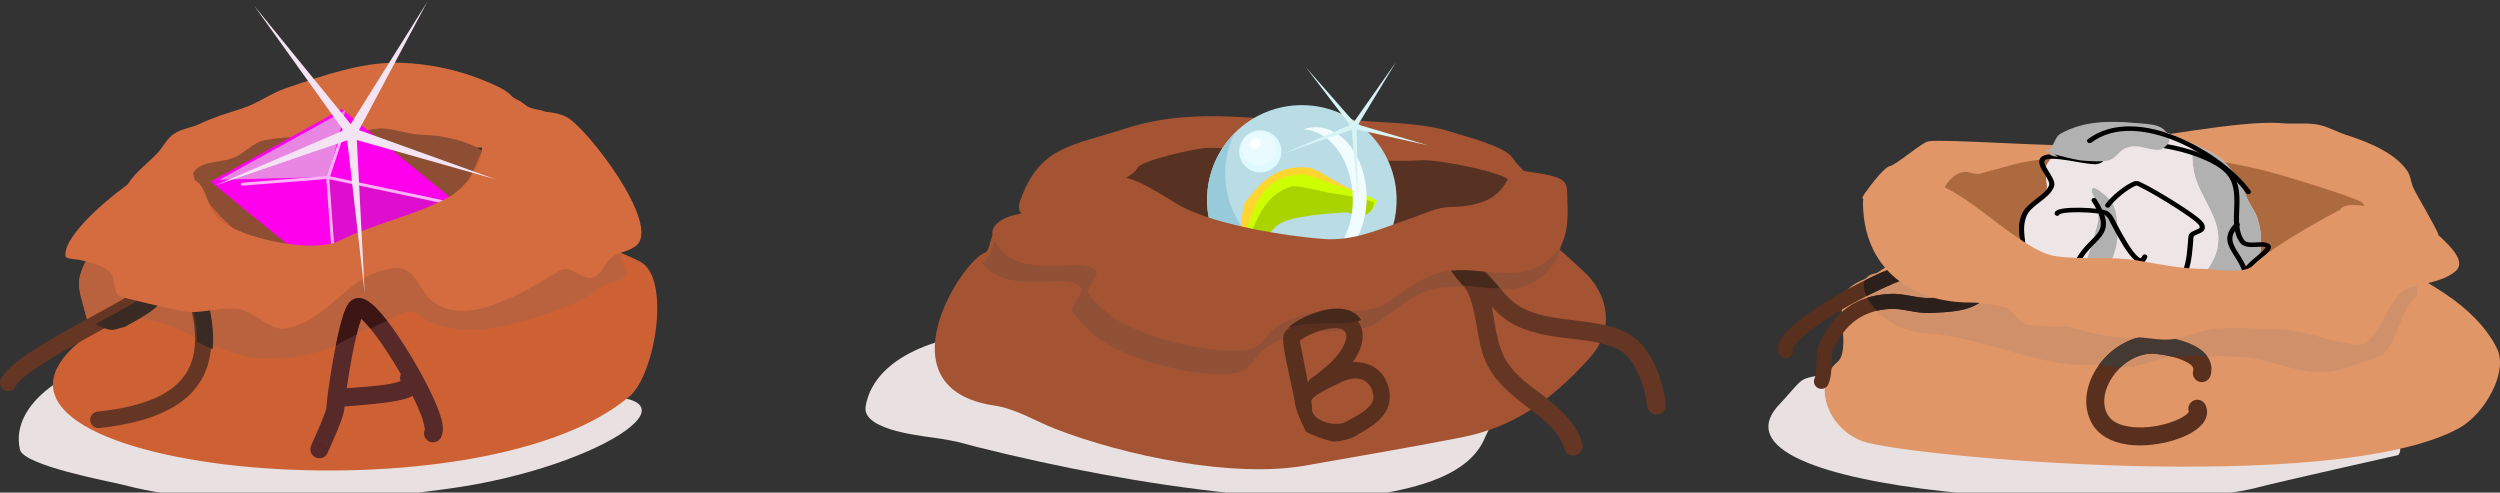 <?xml version="1.0" encoding="UTF-8" standalone="no"?>
<!-- Created with Inkscape (http://www.inkscape.org/) -->

<svg
   width="220.48mm"
   height="43.443mm"
   viewBox="0 0 220.48 43.443"
   version="1.1"
   id="svg2136"
   inkscape:version="1.1.1 (3bf5ae0d25, 2021-09-20)"
   sodipodi:docname="2022-CH-14_taskbody_new.svg"
   xmlns:inkscape="http://www.inkscape.org/namespaces/inkscape"
   xmlns:sodipodi="http://sodipodi.sourceforge.net/DTD/sodipodi-0.dtd"
   xmlns="http://www.w3.org/2000/svg"
   xmlns:svg="http://www.w3.org/2000/svg">
  <rect x="0" y="0" width="220.48" height="43.443" fill="#333333" stroke="none"/>
  <sodipodi:namedview
     id="namedview2138"
     pagecolor="#ffffff"
     bordercolor="#666666"
     borderopacity="1.0"
     inkscape:pageshadow="2"
     inkscape:pageopacity="0.0"
     inkscape:pagecheckerboard="0"
     inkscape:document-units="mm"
     showgrid="false"
     fit-margin-top="0"
     fit-margin-left="0"
     fit-margin-right="0"
     fit-margin-bottom="0"
     inkscape:zoom="0.66368547"
     inkscape:cx="378.94456"
     inkscape:cy="-71.570047"
     inkscape:window-width="1920"
     inkscape:window-height="1137"
     inkscape:window-x="-8"
     inkscape:window-y="-8"
     inkscape:window-maximized="1"
     inkscape:current-layer="layer1"
     inkscape:snap-global="false" />
  <defs
     id="defs2133">
    <clipPath
       id="_clip1">
      <path
         d="m 935.108,1259.65 c 6.187,4.98 28.699,-17.26 38.665,19.4 -2.172,2.54 -7.04,2.47 -8.322,3.75 -6.054,6.06 -27.005,12.32 -35.626,13.76 -6.526,1.09 -17.974,1.07 -23.633,-3.18 -3.897,-2.92 -5.056,-2.99 -11.106,0.03 -3.161,1.58 -8.859,3.7 -12.383,6.05 -8.929,5.95 -22.839,8.15 -33.12,7 -16.523,-1.83 -30.402,-17.49 -47.971,-11.64 -2.446,0.82 -5.67,-1.48 -8.033,-2.32 -0.933,-4.03 -2.821,-8.57 -2.196,-12.32 0.753,-4.52 5.086,-11.62 10.024,-18.1 4.975,2.37 9.732,5.58 15.02,6.64 6.29,1.26 13.37,-1.56 19.4,-0.35 4.332,0.87 7.989,3.69 12.345,4.23 2.052,0.26 4.256,-0.58 6.433,-1.35 16.433,8.04 35.48,7.12 50.675,-4.71 2.943,-0.38 5.893,-0.72 8.853,-0.99 5.604,-0.51 13.177,-3.21 20.975,-5.9 z"
         id="path529" />
    </clipPath>
    <clipPath
       id="_clip2">
      <path
         d="m 1181.88,1435.71 c 0.11,-4.41 -0.77,-9.13 -2.04,-13.93 -0.4,-1.46 0.48,-2.96 1.94,-3.35 1.47,-0.39 2.97,0.48 3.36,1.94 1.64,6.16 2.56,12.23 2.03,17.81 -1.76,-0.81 -3.53,-1.65 -5.29,-2.47 z m -33.69,-5.89 c 5.37,-2.93 10.31,-5.6 13.58,-7.62 1.14,-0.71 2.29,-1.58 2.78,-1.97 0.22,-0.67 0.7,-1.25 1.37,-1.6 1.35,-0.69 3,-0.14 3.69,1.21 0.4,0.78 0.54,1.77 -0.05,2.91 -0.44,0.85 -2.12,2.39 -4.91,4.11 -1.8,1.12 -4.13,2.44 -6.75,3.9 -1.01,0.2 -2.02,0.47 -3.05,0.81 -2,0.67 -4.51,-0.75 -6.66,-1.75 z"
         id="path546" />
    </clipPath>
    <clipPath
       id="_clip3">
      <path
         d="m 869.793,1304.92 c 5.248,-4.35 13.27,-11.03 16.88,-14.28 0.742,-1.1 1.453,-1.87 2.039,-2.29 0.781,-0.57 1.535,-0.75 2.169,-0.75 0.755,0.02 1.272,0.31 1.643,0.65 0.38,0.34 0.656,0.77 0.776,1.33 0.076,0.36 0.132,0.89 -0.156,1.54 -0.059,0.14 -0.346,0.65 -1.021,1.3 -0.312,0.3 -0.765,0.72 -1.331,1.24 -0.401,0.62 -0.891,1.43 -1.349,2.3 -2.39,1.08 -4.871,2.26 -6.74,3.5 -3.663,2.44 -8.164,4.25 -12.91,5.46 z"
         id="path567" />
    </clipPath>
    <clipPath
       id="clipPath2103">
      <path
         d="m 935.108,1259.65 c 6.187,4.98 28.699,-17.26 38.665,19.4 -2.172,2.54 -7.04,2.47 -8.322,3.75 -6.054,6.06 -27.005,12.32 -35.626,13.76 -6.526,1.09 -17.974,1.07 -23.633,-3.18 -3.897,-2.92 -5.056,-2.99 -11.106,0.03 -3.161,1.58 -8.859,3.7 -12.383,6.05 -8.929,5.95 -22.839,8.15 -33.12,7 -16.523,-1.83 -30.402,-17.49 -47.971,-11.64 -2.446,0.82 -5.67,-1.48 -8.033,-2.32 -0.933,-4.03 -2.821,-8.57 -2.196,-12.32 0.753,-4.52 5.086,-11.62 10.024,-18.1 4.975,2.37 9.732,5.58 15.02,6.64 6.29,1.26 13.37,-1.56 19.4,-0.35 4.332,0.87 7.989,3.69 12.345,4.23 2.052,0.26 4.256,-0.58 6.433,-1.35 16.433,8.04 35.48,7.12 50.675,-4.71 2.943,-0.38 5.893,-0.72 8.853,-0.99 5.604,-0.51 13.177,-3.21 20.975,-5.9 z"
         id="path2101" />
    </clipPath>
    <clipPath
       id="clipPath2127">
      <path
         d="m 869.793,1304.92 c 5.248,-4.35 13.27,-11.03 16.88,-14.28 0.742,-1.1 1.453,-1.87 2.039,-2.29 0.781,-0.57 1.535,-0.75 2.169,-0.75 0.755,0.02 1.272,0.31 1.643,0.65 0.38,0.34 0.656,0.77 0.776,1.33 0.076,0.36 0.132,0.89 -0.156,1.54 -0.059,0.14 -0.346,0.65 -1.021,1.3 -0.312,0.3 -0.765,0.72 -1.331,1.24 -0.401,0.62 -0.891,1.43 -1.349,2.3 -2.39,1.08 -4.871,2.26 -6.74,3.5 -3.663,2.44 -8.164,4.25 -12.91,5.46 z"
         id="path2125" />
    </clipPath>
    <clipPath
       id="_clip1-1">
      <path
         d="m 935.108,1259.65 c 6.187,4.98 28.699,-17.26 38.665,19.4 -2.172,2.54 -7.04,2.47 -8.322,3.75 -6.054,6.06 -27.005,12.32 -35.626,13.76 -6.526,1.09 -17.974,1.07 -23.633,-3.18 -3.897,-2.92 -5.056,-2.99 -11.106,0.03 -3.161,1.58 -8.859,3.7 -12.383,6.05 -8.929,5.95 -22.839,8.15 -33.12,7 -16.523,-1.83 -30.402,-17.49 -47.971,-11.64 -2.446,0.82 -5.67,-1.48 -8.033,-2.32 -0.933,-4.03 -2.821,-8.57 -2.196,-12.32 0.753,-4.52 5.086,-11.62 10.024,-18.1 4.975,2.37 9.732,5.58 15.02,6.64 6.29,1.26 13.37,-1.56 19.4,-0.35 4.332,0.87 7.989,3.69 12.345,4.23 2.052,0.26 4.256,-0.58 6.433,-1.35 16.433,8.04 35.48,7.12 50.675,-4.71 2.943,-0.38 5.893,-0.72 8.853,-0.99 5.604,-0.51 13.177,-3.21 20.975,-5.9 z"
         id="path2691" />
    </clipPath>
    <clipPath
       id="_clip2-3">
      <path
         d="m 1181.88,1435.71 c 0.11,-4.41 -0.77,-9.13 -2.04,-13.93 -0.4,-1.46 0.48,-2.96 1.94,-3.35 1.47,-0.39 2.97,0.48 3.36,1.94 1.64,6.16 2.56,12.23 2.03,17.81 -1.76,-0.81 -3.53,-1.65 -5.29,-2.47 z m -33.69,-5.89 c 5.37,-2.93 10.31,-5.6 13.58,-7.62 1.14,-0.71 2.29,-1.58 2.78,-1.97 0.22,-0.67 0.7,-1.25 1.37,-1.6 1.35,-0.69 3,-0.14 3.69,1.21 0.4,0.78 0.54,1.77 -0.05,2.91 -0.44,0.85 -2.12,2.39 -4.91,4.11 -1.8,1.12 -4.13,2.44 -6.75,3.9 -1.01,0.2 -2.02,0.47 -3.05,0.81 -2,0.67 -4.51,-0.75 -6.66,-1.75 z"
         id="path2712" />
    </clipPath>
  </defs>
  <g
     inkscape:label="Ebene 1"
     inkscape:groupmode="layer"
     id="layer1"
     transform="translate(32.502,-3.394)">
    <g
       transform="matrix(0.226,0,0,0.265,-252.825,-356.062)"
       id="g14"
       style="clip-rule:evenodd;fill-rule:evenodd;stroke-linecap:round;stroke-linejoin:round;stroke-miterlimit:1.5">
      <path
         d="m 1910.74,1507.88 c 0,0 -48.21,9.25 -54.44,10.69 -42.34,9.79 -222.97,3.25 -186.49,-28.07 2.34,-2.01 5.94,-6 8.12,-7.39 14.43,-9.18 215.02,9.1 219.35,12.19 4.43,3.16 17.58,8.45 13.46,12.58 z"
         style="fill:#e9e1e1"
         id="path12" />
    </g>
    <path
       d="m 179.942,23.581 c 0.611,-0.415 2.789,1.36 2.598,0.5 -0.108,-0.492 -2.072,-3.733 -2.257,-4.236 -0.167,-0.45 -0.196,-0.95 -0.468,-1.36 -1.106,-1.659 -3.609,-2.617 -5.397,-3.191 -0.815,-0.265 -1.603,-0.725 -2.439,-0.894 -1.058,-0.209 -2.167,-0.045 -3.239,-0.14 -3.651,-0.323 -12.078,1.49 -17.171,1.918 -2.516,0.212 -12.618,-0.55 -13.991,-0.323 -0.598,0.101 -2.826,2.072 -3.413,2.188 -0.601,0.119 -2.31,2.484 -2.421,2.775 -0.389,1.037 47.355,12.488 48.199,2.762 z"
       style="clip-rule:evenodd;fill:#e09667;fill-rule:evenodd;stroke-width:0.265;stroke-linecap:round;stroke-linejoin:round;stroke-miterlimit:1.5"
       id="path16" />
    <path
       d="m 172.044,23.946 c 0.235,0 1.098,0.794 1.4,0.931 1.191,0.55 2.516,0.651 3.728,1.212 3.847,1.789 8.575,4.112 10.53,8.014 1.061,2.119 -1.124,5.834 -3.321,7.043 -10.922,6.022 -48.974,2.495 -52.618,1.162 -3.141,-1.151 -4.466,-5.093 -2.217,-6.993 1.193,-1.008 -0.151,-4.855 0.651,-6.056 0.685,-1.029 1.865,-1.191 2.797,-1.773 3.474,-2.17 5.554,-4.286 10.065,-4.286 0,0 28.728,0.746 28.985,0.746 z"
       style="clip-rule:evenodd;fill:#e09667;fill-rule:evenodd;stroke-width:0.265;stroke-linecap:round;stroke-linejoin:round;stroke-miterlimit:1.5"
       id="path18" />
    <path
       d="m 175.822,21.258 c -0.304,-0.349 -7.051,-2.463 -9.062,-2.934 -3.916,-0.913 -7.993,-1.431 -12.023,-1.32 -1.061,0.029 -2.093,0.249 -3.159,0.283 -2.244,0.071 -4.299,0.024 -6.506,0.614 -0.976,0.259 -1.95,0.54 -2.924,0.802 -0.529,0.14 -0.937,-0.217 -1.46,-0.143 -0.905,0.13 -1.675,1.04 -1.886,1.886 -0.082,0.325 0.31,1 0.423,1.32 0.96,2.638 4.21,2.736 6.601,3.299 1.127,0.265 2.265,0.45 3.395,0.706 0.802,0.183 1.643,0.283 2.405,0.614 4.617,2 27.154,-1.759 24.196,-5.128 z"
       style="clip-rule:evenodd;fill:#ad6a3f;fill-rule:evenodd;stroke-width:0.265;stroke-linecap:round;stroke-linejoin:round;stroke-miterlimit:1.5"
       id="path20" />
    <g
       transform="matrix(-0.264,-0.022,0.019,-0.232,614.144,395.689)"
       id="g70"
       style="clip-rule:evenodd;fill-rule:evenodd;stroke-linecap:round;stroke-linejoin:round;stroke-miterlimit:1.5">
      <g
         transform="matrix(0.692,0,0,0.692,1535.77,679.649)"
         id="g24">
        <path
           d="m 480.084,1044.1 c -17.874,-21.67 -88.359,-14.16 -92.715,0.29 -1.23,4.08 -3.957,8.59 -5.522,12.5 -4.956,12.39 -6.554,26.2 -1.454,38.95 1.316,3.29 3.742,6.07 5.232,9.3 3.329,7.21 8.556,16.94 15.404,21.51 5.59,3.72 12.121,5.48 18.311,8.13 8.469,3.63 22.541,7.7 31.97,5.82 11.894,-2.38 26.241,-14.7 31.39,-25 2.252,-4.5 -1.528,-11.33 -0.291,-16.27 0.855,-3.43 4.733,-3.37 6.104,-6.11 1.244,-2.49 2.299,-5.09 3.778,-7.56 1.319,-2.19 0.233,-5.4 0.581,-7.84 1.014,-7.1 0.234,-14.82 -1.162,-21.8 -1.126,-5.63 -8.227,-7.8 -11.626,-11.92 z"
           style="fill:#eee6e6"
           id="path22" />
      </g>
      <g
         transform="matrix(0.692,0,0,0.692,1535.77,679.649)"
         id="g28">
        <path
           d="m 420.612,1031.34 c 0.119,2.15 -0.262,4.37 -0.691,6.95 -1.272,7.63 -4.659,8.09 -9.301,13.66 -5.565,6.68 -11.399,15.63 -12.497,24.42 -1.716,13.72 6.439,22.53 11.916,34.58 2.863,6.3 4.059,14.38 3.838,21.67 -4.451,-1.68 -8.886,-3.33 -12.848,-5.97 -6.848,-4.57 -12.075,-14.3 -15.404,-21.51 -1.49,-3.23 -3.916,-6.01 -5.232,-9.3 -5.1,-12.75 -3.502,-26.56 1.454,-38.95 1.565,-3.91 4.292,-8.42 5.522,-12.5 1.887,-6.26 16.184,-11.22 33.243,-13.05 z"
           style="fill:#b1b1b1"
           id="path26" />
      </g>
      <g
         transform="matrix(0.692,0,0,0.692,1535.77,679.649)"
         id="g32">
        <path
           d="m 420.612,1031.34 c 22.308,-2.43 49.341,0.48 59.472,12.76 3.399,4.12 10.5,6.29 11.626,11.92 1.396,6.98 2.176,14.7 1.162,21.8 -0.348,2.44 0.738,5.65 -0.581,7.84 -1.479,2.47 -2.534,5.07 -3.778,7.56 -1.371,2.74 -5.249,2.68 -6.104,6.11 -1.237,4.94 2.543,11.77 0.291,16.27 -5.149,10.3 -19.496,22.62 -31.39,25 -9.429,1.88 -23.501,-2.19 -31.97,-5.82 -1.803,-0.77 -3.634,-1.46 -5.463,-2.16 0.221,-7.29 -0.975,-15.37 -3.838,-21.67 -5.477,-12.05 -13.632,-20.86 -11.916,-34.58 1.098,-8.79 6.932,-17.74 12.497,-24.42 4.642,-5.57 8.029,-6.03 9.301,-13.66 0.429,-2.58 0.81,-4.8 0.691,-6.95 z"
           style="fill:#eee6e6"
           id="path30" />
      </g>
      <g
         transform="matrix(0.692,0,0,0.692,1535.77,679.649)"
         id="g36">
        <path
           d="m 451.138,1040.57 c 3.026,2.04 4.148,5.14 3.578,9.69 -0.311,2.49 -2.389,4.45 -3.372,6.75 -3.099,7.23 -5.579,15.58 -4.777,23.6 0.718,7.19 1.037,15.25 7.306,19.95 0.65,0.49 5.291,4.27 6.183,3.38 1.527,-1.53 -1.092,-4.88 -1.686,-6.19 -1.534,-3.37 -2.581,-9.52 -1.967,-13.2 1.432,-8.6 2.811,-17.15 5.339,-25.58 1.009,-3.36 2.985,-6.75 2.529,-10.4 -0.502,-4.01 -5.216,-7.68 -8.712,-8.99 -1.539,-0.58 -2.87,-0.56 -4.496,-0.56 -0.374,0 -2.437,-0.28 -1.967,-0.28 z"
           style="fill:#b1b1b1"
           id="path34" />
      </g>
      <g
         transform="matrix(0.692,0,0,0.692,1535.77,679.649)"
         id="g40">
        <path
           d="m 402.515,1060.16 c -1.874,-1.54 -4.625,-2.19 -6.308,-3.87 -0.212,-0.21 3.626,-2.42 4.488,-2.99 15.668,-10.45 12.573,-16.01 31.416,-18.7 0.991,-0.14 6.648,-2.33 7.48,-1.5 8.576,8.58 -5.002,22.16 17.953,25.44 8.457,1.2 16.446,-1.22 24.684,-2.25 3.711,-0.46 12.893,-3.34 11.22,0 -5.841,11.68 1.679,18.81 -1.496,29.92 -1.868,6.54 -10.722,10.98 -11.968,17.2 -0.804,4.03 7.585,10.69 5.236,14.22 -2.726,4.09 -20.328,-0.1 -25.432,0.75 -4.591,0.76 -3.83,7.15 -7.48,8.97 -13.837,6.92 -45.847,2.03 -56.101,-8.23 -9.888,-9.88 -2.458,-27.71 -9.724,-37.4 -2.78,-3.7 -10.379,0.84 -12.716,-1.49 -1.36,-1.36 5.884,-8.6 6.732,-9.73 8.081,-10.77 16.593,-25.43 31.416,-25.43 2.724,0 8.171,-0.78 10.472,0.75 1.717,1.14 0.589,2.6 0,2.99 -11.965,7.98 -11.22,20.08 -11.22,32.91 0,3.48 -7.16,3.03 -4.488,7.48 2.467,4.11 31.475,20.17 32.912,19.45 4.332,-2.16 10.693,-9.42 12.717,-13.46"
           style="fill:none;stroke:#000000;stroke-width:2.47px"
           id="path38" />
      </g>
      <g
         transform="matrix(0.692,0,0,0.692,1535.77,679.649)"
         id="g44">
        <path
           d="m 433.303,1067.35 c 0.32,-0.62 2.213,-5.9 0.304,-2.08"
           style="fill:none;stroke:#000000;stroke-width:2.47px"
           id="path42" />
      </g>
      <g
         transform="matrix(0.692,0,0,0.692,1535.77,679.649)"
         id="g48">
        <path
           d="m 432.522,1068.92 c 2.556,-10.71 17.352,19.35 18.29,20.28 l 1.496,1.5 c 3.033,2.02 23.936,0.73 23.936,-2.25"
           style="fill:none;stroke:#000000;stroke-width:2.47px"
           id="path46" />
      </g>
      <g
         transform="matrix(0.692,0,0,0.692,1535.77,679.649)"
         id="g52">
        <path
           d="m 483.962,1123 c 3.323,-1.69 -15.465,-4.48 -16.722,-4.48 -3.318,0 -11.796,-0.08 -14.67,1.84 -2.865,1.91 -3.962,6.04 -7.946,7.64 -5.435,2.17 -10.4,-1.22 -15.281,0 -1.342,0.33 -4.295,3.88 -3.973,5.5 1.757,8.78 9.014,7.94 16.504,7.94 13.829,0 25.204,-1.25 35.757,-9.16 2.302,-1.73 2.37,-4.7 3.668,-7.03 2.32,-4.18 1.614,-5.81 -3.362,-5.81 z"
           style="fill:#b1b1b1"
           id="path50" />
      </g>
      <g
         transform="matrix(0.692,0,0,0.692,1535.77,679.649)"
         id="g56">
        <path
           d="m 452.778,1036 c 1.913,-4.5 26.229,1.13 28.702,6.08 4.503,9 -6.162,12.35 2.244,17.95"
           style="fill:none;stroke:#000000;stroke-width:2.47px"
           id="path54" />
      </g>
      <g
         transform="matrix(0.692,0,0,0.692,1535.77,679.649)"
         id="g60">
        <path
           d="m 418.515,1040.25 c 8.32,-2.11 -26.715,-12.6 -33.528,5.57 -10.282,27.42 16.038,29.48 4.488,44.88"
           style="fill:none;stroke:#000000;stroke-width:2.47px"
           id="path58" />
      </g>
      <g
         transform="matrix(0.692,0,0,0.692,1535.77,679.649)"
         id="g64">
        <path
           d="m 385.411,1108.96 c 13.866,18.7 56.417,42.34 78.117,20.64"
           style="fill:none;stroke:#000000;stroke-width:2.47px"
           id="path62" />
      </g>
      <g
         transform="matrix(0.692,0,0,0.692,1535.77,679.649)"
         id="g68">
        <path
           d="m 453.263,1039.05 c 7.471,0.52 14.375,15.75 11.013,24.72 -5.564,14.84 -17.666,15.02 -5.236,33.66"
           style="fill:none;stroke:#000000;stroke-width:2.47px"
           id="path66" />
      </g>
    </g>
    <path
       d="m 170.97,23.92 c 0.661,0.016 1.045,0.026 1.074,0.026 0.235,0 1.098,0.794 1.4,0.931 1.191,0.55 2.516,0.651 3.728,1.212 0.781,0.365 1.601,0.749 2.426,1.167 0.675,0.688 1.593,1.778 0.788,2.469 -1.124,0.963 -1.712,4.678 -3.059,5.099 -1.736,0.542 -3.744,1.529 -5.591,1.397 -2.119,-0.151 -4,-1.048 -6.059,-1.304 -1.066,-0.132 -5.9,-0.228 -6.71,-0.093 -1.294,0.214 -2.416,0.823 -3.728,0.931 -1.172,0.098 -2.265,-0.249 -3.448,-0.185 -4.419,0.233 -9.898,-2.574 -14.372,-2.768 -4.347,-0.188 -7.252,-4.95 -4.426,-5.315 2.312,-0.296 3.503,-2.453 5.286,-3.273 1.177,0.865 2.315,1.789 3.426,2.529 1.024,0.683 3.331,5.104 4.585,5.284 2.349,0.336 4.823,-0.019 7.178,0.373 2.043,0.341 3.826,0.746 5.964,0.746 0.91,0 0.228,-1.273 1.312,-1.122 3.662,0.508 10.507,-6.064 9.422,-7.684 0.122,-0.238 0.405,-0.37 0.802,-0.421 z"
       style="clip-rule:evenodd;fill:#d0916a;fill-rule:evenodd;stroke-width:0.265;stroke-linecap:round;stroke-linejoin:round;stroke-miterlimit:1.5"
       id="path72" />
    <path
       d="m 160.539,39.719 c -0.024,0.034 -0.066,0.093 -0.103,0.127 -0.164,0.164 -0.398,0.312 -0.675,0.455 -1.141,0.577 -2.958,0.95 -4.459,0.722 -0.842,-0.127 -1.593,-0.431 -1.951,-1.101 -0.464,-0.868 -0.307,-1.905 0.174,-2.82 0.769,-1.466 2.386,-2.672 4.102,-2.5 0.677,0.066 1.98,0.28 2.818,0.786 0.294,0.177 0.564,0.373 0.473,0.699 -0.117,0.423 0.131,0.863 0.553,0.979 0.422,0.116 0.86,-0.132 0.977,-0.553 0.296,-1.066 -0.224,-1.902 -1.182,-2.482 -1.038,-0.63 -2.642,-0.926 -3.481,-1.008 -2.349,-0.235 -4.612,1.336 -5.665,3.342 -0.733,1.4 -0.876,2.985 -0.168,4.307 0.586,1.095 1.739,1.714 3.114,1.921 1.823,0.275 4.029,-0.175 5.414,-0.878 0.715,-0.36 1.223,-0.81 1.461,-1.238 0.255,-0.46 0.277,-0.929 0.056,-1.384 -0.192,-0.394 -0.667,-0.558 -1.061,-0.368 -0.371,0.183 -0.538,0.614 -0.395,0.995 z"
       style="clip-rule:evenodd;fill:#592f1d;fill-rule:evenodd;stroke-width:0.265;stroke-linecap:round;stroke-linejoin:round;stroke-miterlimit:1.5"
       id="path2242-2" />
    <path
       d="m 157.064,33.006 c 0.516,0.064 1.039,0.114 1.581,0.14 0.837,0.151 1.875,0.431 2.62,0.884 0.359,0.217 0.656,0.468 0.872,0.757 -1.381,-0.021 -2.706,-0.011 -3.119,0.053 -0.53,-0.13 -1.044,-0.204 -1.392,-0.238 -1.154,-0.116 -2.263,0.392 -3.099,1.183 -0.647,-0.029 -1.281,-0.143 -1.932,-0.188 1.035,-1.429 2.693,-2.498 4.469,-2.59 z"
       style="clip-rule:evenodd;fill:#453934;fill-rule:evenodd;stroke-width:0.265;stroke-linecap:round;stroke-linejoin:round;stroke-miterlimit:1.5"
       id="path2244-0" />
    <path
       d="m 125.62,34.136 c 0.024,-0.05 0.101,-0.212 0.183,-0.323 0.251,-0.331 0.656,-0.709 1.167,-1.117 2.543,-2.035 7.633,-4.694 11.094,-5.53 0.085,0.04 0.381,0.18 0.595,0.323 0.693,0.466 1.543,1.222 2.058,1.781 l 0.026,0.034 c -0.918,0.355 -2.035,0.312 -2.992,0.368 -0.564,0.034 -1.111,-0.069 -1.659,-0.167 -0.648,-0.116 -1.296,-0.228 -1.968,-0.191 -2.958,0.164 -4.797,1.598 -6.072,4.146 -0.275,0.55 -0.318,1.206 -0.336,1.881 -0.013,0.487 -0.005,0.99 -0.191,1.423 -0.146,0.336 0.011,0.725 0.347,0.87 0.336,0.143 0.725,-0.013 0.868,-0.349 0.251,-0.587 0.28,-1.254 0.299,-1.91 0.011,-0.474 0.003,-0.939 0.196,-1.323 1.045,-2.09 2.537,-3.283 4.964,-3.416 0.566,-0.032 1.114,0.071 1.662,0.169 0.651,0.116 1.299,0.228 1.968,0.188 1.384,-0.082 3.027,-0.09 4.212,-0.878 0.175,-0.116 0.286,-0.286 0.312,-0.521 0.013,-0.146 -0.053,-0.479 -0.349,-0.855 -0.513,-0.656 -1.812,-1.849 -2.765,-2.455 -0.347,-0.22 -0.661,-0.362 -0.894,-0.418 -0.196,-0.045 -0.365,-0.042 -0.503,-0.011 -4.154,0.976 -10.626,4.532 -12.716,6.718 -0.381,0.402 -0.632,0.775 -0.746,1.085 -0.127,0.349 -0.114,0.656 -0.005,0.918 0.14,0.336 0.529,0.495 0.865,0.355 0.315,-0.132 0.474,-0.479 0.381,-0.796 z"
       style="clip-rule:evenodd;fill:#592f1d;fill-rule:evenodd;stroke-width:0.265;stroke-linecap:round;stroke-linejoin:round;stroke-miterlimit:1.5"
       id="path74" />
    <path
       d="m 134.643,26.912 c 1.135,-0.458 2.23,-0.826 3.199,-1.056 0.138,-0.032 0.307,-0.034 0.503,0.011 0.233,0.056 0.548,0.198 0.894,0.418 0.953,0.606 2.252,1.799 2.765,2.455 0.296,0.376 0.362,0.709 0.349,0.855 -0.026,0.235 -0.138,0.405 -0.312,0.521 -1.185,0.788 -2.828,0.796 -4.212,0.878 -0.669,0.04 -1.318,-0.071 -1.968,-0.188 -0.548,-0.098 -1.095,-0.201 -1.662,-0.169 -0.421,0.021 -0.812,0.077 -1.18,0.164 -0.362,-0.376 -0.651,-0.767 -0.847,-1.148 0.593,-0.185 1.241,-0.299 1.953,-0.339 0.672,-0.037 1.32,0.074 1.968,0.191 0.548,0.098 1.095,0.201 1.659,0.167 0.958,-0.056 2.074,-0.013 2.992,-0.368 l -0.026,-0.034 c -0.516,-0.558 -1.365,-1.315 -2.058,-1.781 -0.214,-0.143 -0.511,-0.283 -0.595,-0.323 -1.752,0.421 -3.916,1.31 -5.958,2.349 -0.246,-0.534 -0.304,-1.032 -0.132,-1.402 0.519,-0.257 1.04,-0.503 1.558,-0.733 0.402,-0.106 0.767,-0.27 1.111,-0.468 z"
       style="clip-rule:evenodd;fill:#2c201c;fill-rule:evenodd;stroke-width:0.265;stroke-linecap:round;stroke-linejoin:round;stroke-miterlimit:1.5"
       id="path76" />
    <path
       d="m 173.851,21.917 c 0.722,-1.442 7.485,0.976 9.004,2.495 0.55,0.55 2.215,2.029 1.212,2.889 -1.122,0.963 -2.847,1.072 -4.194,1.492 -1.736,0.542 -2.606,5.136 -4.456,5.003 -2.119,-0.151 -3.998,-1.048 -6.056,-1.304 -1.066,-0.132 -5.9,-0.228 -6.71,-0.093 -1.294,0.214 -2.416,0.823 -3.731,0.931 -1.169,0.098 -2.262,-0.249 -3.448,-0.188 -4.416,0.233 -9.782,-3.067 -14.258,-3.067 -4.625,0 -8.771,-2.474 -9.34,-7.588 -0.328,-2.934 0.373,-2.363 2.797,-2.363 1.177,0 3.191,-0.781 4.381,-0.188 2.246,1.124 4.334,3.045 6.337,4.381 1.024,0.683 2.193,1.498 3.448,1.677 2.349,0.336 4.823,-0.021 7.176,0.373 2.045,0.341 3.829,0.746 5.966,0.746 0.908,0 3.418,0.495 4.194,-0.28 1.99,-1.992 7.678,-4.919 7.678,-4.919 z"
       style="clip-rule:evenodd;fill:#e09667;fill-rule:evenodd;stroke-width:0.265;stroke-linecap:round;stroke-linejoin:round;stroke-miterlimit:1.5"
       id="path84" />
    <g
       transform="matrix(0.3,0,0,0.3,-246.678,-399.327)"
       id="g302"
       style="clip-rule:evenodd;fill-rule:evenodd;stroke-linecap:round;stroke-linejoin:round;stroke-miterlimit:1.5">
      <path
         d="m 1157.4,1464.2 c 0.5,-0.21 2.06,-0.83 2.58,-1.18 1.19,-0.79 -2.88,0.61 -4.05,1.45 -2.8,1.99 -4.15,3.42 -5.5,6.65 -4.65,11.16 -20.15,14.59 -30.97,16.5 -14.35,2.53 -29.61,1.25 -43.98,-0.29 -25.24,-2.7 -50.06,-7.45 -74.67,-13.6 -1.838,-0.46 -3.65,-1.03 -5.498,-1.45 -1.531,-0.35 -3.087,-0.58 -4.63,-0.87 -3.871,-0.72 -23.524,-2.11 -22.284,-9.55 2.672,-16.03 25.989,-22.06 39.652,-21.41 32.65,1.55 65.43,4.58 97.81,8.39 11.9,1.4 23.52,-1.65 35.31,-0.58 6.22,0.57 14.29,1.09 19.1,5.21 1.12,0.96 4.42,2.95 3.76,4.92 -0.81,2.45 -3.69,4.56 -5.5,6.37 z"
         style="fill:#e9e1e1"
         id="path300" />
    </g>
    <g
       transform="matrix(0.3,0,0,0.334,-251.856,-445.167)"
       id="g306"
       style="clip-rule:evenodd;fill-rule:evenodd;stroke-linecap:round;stroke-linejoin:round;stroke-miterlimit:1.5">
      <path
         d="m 1180.7,1405.37 c 2.17,-0.48 4.96,0.83 7.68,2.66 3.16,2.12 6.23,4.94 8.15,6.47 7.57,6.06 9.45,15.51 2.13,22.83 -11.67,11.67 -22.6,18.47 -38,21.19 -13.26,2.34 -32.6,5.33 -45.84,7.42 -21.28,3.36 -53.27,-2.65 -73.52,-9.74 -5.77,-2.02 -11.59,-5.29 -17.65,-6.09 -33.938,-4.44 -9.82,-38.38 -2.74,-40.48 1.15,-0.34 1.54,-4.42 2.43,-4.87 2.8,-1.39 8.13,-0.3 11.27,-0.3 -0.21,5.81 128.43,4.82 146.09,0.91 z"
         style="fill:#a55433"
         id="path304" />
    </g>
    <g
       transform="matrix(0.307,0,0,0.326,-258.735,-433.526)"
       id="g310"
       style="clip-rule:evenodd;fill-rule:evenodd;stroke-linecap:round;stroke-linejoin:round;stroke-miterlimit:1.5">
      <path
         d="m 1018.98,1411.39 c 0.72,-0.51 1.39,-1.08 1.93,-1.76 0.75,-0.93 1.54,-4.42 2.43,-4.87 2.8,-1.39 8.13,-0.3 11.27,-0.3 -0.12,3.23 39.69,4.36 78.05,4.05 0.46,0.04 0.91,0.08 1.34,0.11 2.22,0.17 4.35,0.08 6.43,-0.19 27.69,-0.37 53.11,-1.47 60.27,-3.06 1.38,-0.3 3,0.11 4.7,0.92 -0.83,4.1 -2.63,6.49 -5.04,8.42 -10.07,8.05 -21.65,0.68 -32.57,3.96 -6.53,1.95 -10.12,5.86 -15.83,9.13 -5.94,3.39 -15.53,0.91 -22.22,2.74 -3.06,0.83 -6.85,2.11 -9.43,3.95 -3.1,2.21 -4.36,6.1 -8.53,6.7 -10.48,1.5 -31.38,-3.45 -40.17,-10.05 -1.46,-1.09 -5.93,-5.14 -6.7,-6.69 -0.78,-1.56 3.91,-4.92 2.13,-6.7 -2.23,-2.23 -8.23,-1.21 -10.96,-1.21 -7.34,0 -13.24,-0.39 -17.1,-5.15 z"
         style="fill:#915137"
         id="path308" />
    </g>
    <g
       transform="matrix(0.305,0,0,0.3,-258.752,-396.166)"
       id="g314"
       style="clip-rule:evenodd;fill-rule:evenodd;stroke-linecap:round;stroke-linejoin:round;stroke-miterlimit:1.5">
      <path
         d="m 1189.52,1392.86 c -3.29,0.19 -0.41,-2.19 -1.82,-4.53 -2.22,-3.71 -6.07,-6.38 -8.52,-10.05 -2.31,-3.46 -13.61,-6.26 -17.65,-7.61 -8.15,-2.71 -18.04,-2.58 -26.48,-3.34 -4.02,-0.37 -7.71,-1.91 -11.87,-1.53 -4.28,0.39 -7.96,1.6 -12.48,1.22 -15.22,-1.27 -29.26,-2.12 -43.83,2.74 -14.73,4.91 -24.72,5.06 -30.13,21.31 -2.64,7.92 12.09,3.54 14.3,2.43 1.24,-0.62 2.46,-1.83 3.96,-2.13 1.21,-0.24 4.01,-0.29 5.17,0 4.06,1.01 6.17,8.26 10.35,10.35 7.25,3.62 15.23,5.48 23.13,7.3 10.24,2.37 23.93,2.48 34.4,1.53 8.75,-0.8 17.11,-5.18 25.87,-5.18 8.63,0 16.22,-9.07 23.74,-10.96 2.6,-0.64 14.02,-2.74 11.26,-1.82"
         style="fill:#a55433"
         id="path312" />
    </g>
    <g
       transform="matrix(0.3,0,0,0.3,-251.856,-397.142)"
       id="g318"
       style="clip-rule:evenodd;fill-rule:evenodd;stroke-linecap:round;stroke-linejoin:round;stroke-miterlimit:1.5">
      <path
         d="m 1174.74,1388.42 c 0.9,-2.05 -20.09,-6.46 -25.39,-6.18 -20.91,1.1 -42.36,-3.65 -63.31,-3.65 -3.06,0 -19.36,3.73 -20.39,5.78 -1.86,3.72 -12.27,6.05 -10.59,9.66 12.87,27.64 109.22,28.35 119.68,-5.61 z"
         style="fill:#573223"
         id="path316" />
    </g>
    <g
       transform="matrix(0.265,0,0,0.265,-139.876,-197.595)"
       id="g347"
       style="clip-rule:evenodd;fill-rule:evenodd;stroke-linecap:round;stroke-linejoin:round;stroke-miterlimit:1.5">
      <g
         id="path1108-4-1-6-9-8-5-1-8-8"
         transform="matrix(0.872,0,0,0.872,204.61,-686.862)">
        <circle
           cx="726.863"
           cy="1733.76"
           r="36.171"
           style="fill:#b9dce5"
           id="circle320" />
      </g>
      <g
         id="path1151-3-7-4-6-7-6-3-8-0-9-7"
         transform="matrix(0.872,0,0,0.872,204.61,-686.862)">
        <path
           d="m 754.408,1735.29 c -3.777,-3.2 -8.663,-5.59 -12.69,-7.53 -2.66,-1.27 -9.356,-5.99 -12.125,-6.3 -14.182,-1.61 -20.432,8.5 -24.533,13.46 -0.39,0.48 -3.382,18.35 -2.483,18.46 3.638,0.41 14.696,-17.7 17.426,-19.37 3.624,-2.22 -0.015,-6.83 8.26,-5.89 18.822,2.13 15.88,19.58 26.143,7.17 z"
           style="fill:#ffd52f;fill-rule:nonzero"
           id="path323" />
      </g>
      <g
         id="path1151-3-6-1-7-1-2-1-8-0-8"
         transform="matrix(0.872,0,0,0.872,204.61,-686.862)">
        <path
           d="m 755.579,1734.01 c -4.762,-2.59 -10.331,-4.23 -14.911,-5.54 -3.023,-0.87 -11.143,-4.52 -13.949,-4.43 -14.378,0.46 -17.08,11.21 -19.417,16.64 -0.234,0.51 -4.403,12.15 -3.49,12.12 3.689,-0.12 15.664,-13.13 17.766,-15.15 2.788,-2.68 -3.292,-7.3 5.096,-7.56 19.083,-0.6 23.06,17.49 28.905,3.92 z"
           style="fill:#ccff00;fill-rule:nonzero"
           id="path326" />
      </g>
      <g
         id="path1132-5-9-5-0-04-6-3-1-3-72"
         transform="matrix(0.872,0,0,0.872,204.61,-686.862)">
        <circle
           cx="711.007"
           cy="1715.24"
           r="8.056"
           style="fill:#def9ff"
           id="circle329" />
      </g>
      <g
         id="path1151-4-2-8-4-1-9-76-4-93"
         transform="matrix(0.872,0,0,0.872,204.61,-686.862)">
        <path
           d="m 754.42,1734.7 c -5.444,-1.94 -11.396,-2.83 -16.281,-3.54 -3.228,-0.47 -12.278,-3.02 -15.005,-2.58 -13.127,3.95 -13.867,17.15 -19.724,25.29 19.876,-7.4 1.868,-13.16 40.64,-15.38 5.94,2.25 9.643,1.48 10.37,-3.79 z"
           style="fill:#aad400;fill-rule:nonzero"
           id="path332" />
      </g>
      <g
         id="path1132-5-6-1-5-0-2-0-5-35-7-0"
         transform="matrix(0.872,0,0,0.872,204.61,-686.862)">
        <ellipse
           cx="710.571"
           cy="1714.17"
           rx="6.8"
           ry="6.242"
           style="fill:#eafbff"
           id="ellipse335" />
      </g>
      <g
         id="path1132-2-0-2-7-7-3-4-6-4"
         transform="matrix(-0.654,0.577,-0.577,-0.654,204.61,-686.862)">
        <ellipse
           cx="600.98"
           cy="-1752.77"
           rx="2.103"
           ry="1.787"
           style="fill:#ffffff"
           id="ellipse338" />
      </g>
      <g
         id="path1108-22-7-0-9-5-0-0-7-0-5"
         transform="matrix(0.872,0,0,0.872,204.61,-686.862)">
        <path
           d="m 701.033,1708.49 c -6.614,6.75 -10.328,15.83 -10.342,25.27 0,19.85 16.329,36.17 36.172,36.17 14.036,-0.01 26.847,-8.2 32.76,-20.93 -6.792,6.95 -16.109,10.88 -25.83,10.9 -19.843,0 -36.171,-16.33 -36.171,-36.17 0.014,-5.27 1.178,-10.47 3.411,-15.24 z"
           style="fill:#98cbd9;fill-rule:nonzero"
           id="path341" />
      </g>
      <g
         id="path1108-2-5-5-6-9-39-3-8-6-13"
         transform="matrix(0.872,0,0,0.872,204.61,-686.862)">
        <path
           d="m 740.914,1708.91 c -4.218,-2.94 -9.053,-3.67 -13.582,-2.06 2.877,0.1 5.713,1.08 8.296,2.88 9.457,6.62 13.403,22.64 8.741,35.49 -2.435,6.69 -6.863,11.58 -12.156,13.44 7.376,0.28 14.174,-5.27 17.442,-14.26 4.662,-12.86 0.716,-28.88 -8.741,-35.49 z"
           style="fill:#f1fcff;fill-rule:nonzero"
           id="path344" />
      </g>
    </g>
    <g
       transform="matrix(0.316,0,0,0.319,-271.852,-425.642)"
       id="g351"
       style="clip-rule:evenodd;fill-rule:evenodd;stroke-linecap:round;stroke-linejoin:round;stroke-miterlimit:1.5">
      <path
         d="m 1173.75,1429.71 c 1.57,1.69 3.25,3.26 5.09,4.33 4.99,2.91 10.5,3.76 16.01,4.42 4.88,0.57 9.77,0.97 14.16,3.04 1.87,0.88 3.37,2.64 4.58,4.68 2.04,3.45 3.22,7.76 3.55,11.05 0.15,1.41 1.42,2.45 2.85,2.31 1.43,-0.14 2.47,-1.4 2.33,-2.82 -0.39,-3.92 -1.81,-9.03 -4.24,-13.14 -1.78,-3 -4.09,-5.45 -6.84,-6.74 -4.9,-2.31 -10.33,-2.86 -15.77,-3.5 -4.81,-0.57 -9.64,-1.21 -13.99,-3.74 -3.31,-1.93 -5.94,-5.78 -8.43,-8.54 -1.27,-1.42 -5.56,-5.26 -7.6,-6.76 -1.12,-0.82 -2.06,-1.06 -2.37,-1.08 -1.43,-0.08 -2.19,0.66 -2.6,1.59 -0.17,0.4 -0.46,1.2 0.1,2.32 0.98,1.96 2.48,3.59 3.98,5.28 1.15,1.3 2.32,2.63 2.99,4.39 2.21,5.75 2.06,12.67 4.58,18.23 2.59,5.7 7.5,9.36 12.32,13.01 4.05,3.05 8.05,6.06 9.62,11.02 0.43,1.35 1.89,2.11 3.26,1.68 1.37,-0.42 2.13,-1.87 1.71,-3.23 -1.91,-6.01 -6.53,-9.86 -11.43,-13.57 -4.14,-3.13 -8.51,-6.13 -10.73,-11.03 -1.82,-4 -2.21,-8.73 -3.13,-13.2 z"
         style="fill:#653623"
         id="path349" />
    </g>
    <g
       transform="matrix(0.3,0,0,0.3,-251.856,-397.142)"
       id="g355"
       style="clip-rule:evenodd;fill-rule:evenodd;stroke-linecap:round;stroke-linejoin:round;stroke-miterlimit:1.5">
      <path
         d="m 1161.21,1419.07 c -1.47,-1.67 -2.9,-3.31 -3.86,-5.25 -0.59,-1.19 -0.29,-2.05 -0.11,-2.48 0.43,-0.99 1.23,-1.77 2.74,-1.69 0.33,0.02 1.32,0.28 2.5,1.16 2.15,1.59 6.67,5.68 8.02,7.19 0.53,0.59 1.07,1.24 1.62,1.9 -3.59,0.01 -7.25,-0.58 -10.91,-0.83 z"
         style="fill:#47291c"
         id="path353" />
    </g>
    <g
       transform="matrix(0.3,0,0,0.3,-251.856,-397.142)"
       id="g367"
       style="clip-rule:evenodd;fill-rule:evenodd;stroke-linecap:round;stroke-linejoin:round;stroke-miterlimit:1.5">
      <path
         d="m 1157.88,1395.94 c 9.42,-0.16 13.12,-3.11 15.17,-5.88 1.98,-2.69 2.4,-5.21 4.95,-4.85 15.48,2.15 13.63,2.73 13.97,9.81 0.45,9.51 -1.8,13.5 -5.48,16.44 -10.07,8.05 -21.65,0.68 -32.57,3.96 -6.53,1.95 -10.12,5.86 -15.83,9.13 -5.94,3.39 -15.53,0.91 -22.22,2.74 -3.06,0.83 -6.85,2.11 -9.43,3.95 -3.1,2.21 -4.36,6.11 -8.53,6.7 -10.48,1.5 -31.37,-3.45 -40.17,-10.05 -1.46,-1.09 -5.92,-5.14 -6.7,-6.69 -0.78,-1.56 3.91,-4.92 2.13,-6.7 -2.23,-2.23 -8.23,-1.21 -10.96,-1.21 -8.57,0 -15.17,-0.53 -18.87,-7.92 -1.94,-3.89 2.93,-6.28 5.79,-7 5.94,-1.48 11.24,-2.27 17.04,-5.17 3.72,-1.86 7.95,-5.39 12.18,-6.09 6.11,-1.02 15.57,6.42 21,9.13 10.09,5.05 29.51,8.26 40.78,9.13 9.43,0.73 17.41,-3.26 25.88,-6.09 3.9,-1.3 7.57,-3.27 11.87,-3.34 z"
         style="fill:#a55433"
         id="path365" />
    </g>
    <g
       transform="matrix(-0.148,-0.383,0.349,-0.135,-34.886,177.573)"
       id="g371"
       style="clip-rule:evenodd;fill-rule:evenodd;stroke-linecap:round;stroke-linejoin:round;stroke-miterlimit:1.5">
      <path
         d="m 263.337,442.554 0.532,17.322 15.018,-4.792 -14.689,5.914 8.75,14.362 -9.611,-13.668 -9.61,13.668 8.75,-14.362 -14.689,-5.914 15.018,4.792 z"
         style="fill:#d6f4f6"
         id="path369" />
    </g>
    <path
       d="M 15.017,13.08 C 13.729,12.852 13.958,12.606 13.155,12.207 12.918,12.088 12.743,11.99 12.7,11.942 12.151,11.312 11.255,10.947 10.514,10.63 8.081,9.587 5.429,9.01 2.79,8.928 -0.562,8.825 -4.127,10.098 -7.266,11.164 c -1.35,0.458 -2.518,1.355 -3.886,1.797 -1.34,0.431 -2.471,0.759 -3.741,1.36 -0.768,0.365 -1.628,0.413 -2.332,0.923 -0.56,0.405 -0.824,0.99 -1.263,1.505 -1.151,1.355 -3.765,2.791 -3.012,5.054 L 9.413,16.411 c 5.366,0.087 8.316,-2.855 5.604,-3.331 z"
       style="clip-rule:evenodd;fill:#d56c40;fill-rule:evenodd;stroke-width:0.265;stroke-linecap:round;stroke-linejoin:round;stroke-miterlimit:1.5"
       id="path499" />
    <g
       transform="matrix(0.265,0,0,0.265,-234.614,-309.74)"
       id="g503"
       style="clip-rule:evenodd;fill-rule:evenodd;stroke-linecap:round;stroke-linejoin:round;stroke-miterlimit:1.5">
      <path
         d="m 926.213,1238.25 c 2.011,-8.16 -15.614,-11.68 -21.956,-11.68 -4.669,0 -8.807,-1.66 -13.404,-2.12 -4.671,-0.46 -8.966,1.72 -13.404,2.12 -8.725,0.79 -18.224,0.05 -26.807,1.76 -3.877,0.78 -6.301,4.16 -9.877,5.65 -6.098,2.54 -12.459,0.34 -14.815,7.4 14.452,63.82 92.266,59.68 100.263,-3.13 z"
         style="fill:#8d4e34"
         id="path501" />
    </g>
    <g
       transform="matrix(0.265,0,0,0.265,-228.687,-313.11)"
       id="g507"
       style="clip-rule:evenodd;fill-rule:evenodd;stroke-linecap:round;stroke-linejoin:round;stroke-miterlimit:1.5">
      <path
         d="m 931.102,1326.62 c 49.285,-3.91 10.982,23.35 -42.172,30.46 -28.64,3.83 -33.568,4.02 -60.446,2.34 -20.944,-1.31 -25.45,1.9 -47.327,-3.75 -4.077,-1.05 -33.009,-6.33 -34.206,-11.71 -3.601,-16.21 18.658,-27.95 30.926,-29.99 22.712,-3.79 48.208,1.06 71.224,2.34 17.723,0.99 35.541,-1.01 53.418,2.34 6.97,1.31 21.678,8.52 28.583,7.97 z"
         style="fill:#e9e1e1"
         id="path505" />
    </g>
    <g
       transform="matrix(0.035,-0.392,0.392,0.035,-186.866,126.528)"
       id="g511"
       style="clip-rule:evenodd;fill-rule:evenodd;stroke-linecap:round;stroke-linejoin:round;stroke-miterlimit:1.5">
      <path
         d="m 310.176,413.462 18.83,27.81 -18.83,27.81 -18.83,-27.81 z"
         style="fill:#ff00ec"
         id="path509" />
    </g>
    <g
       transform="matrix(0.024,-0.264,0.264,0.024,-120.236,92.727)"
       id="g515"
       style="clip-rule:evenodd;fill-rule:evenodd;stroke-linecap:round;stroke-linejoin:round;stroke-miterlimit:1.5">
      <path
         d="m 312.651,377.24 26.825,39.618 -22.633,-3.649 z"
         style="fill:#e985e2"
         id="path513" />
    </g>
    <g
       transform="matrix(0.024,-0.264,0.264,0.024,-120.236,92.727)"
       id="g519"
       style="clip-rule:evenodd;fill-rule:evenodd;stroke-linecap:round;stroke-linejoin:round;stroke-miterlimit:1.5">
      <path
         d="m 312.38,458.027 -0.541,0.799 -27.584,-40.739 31.554,-4.855 z"
         style="fill:#dd0ecd"
         id="path517" />
    </g>
    <g
       transform="matrix(0.024,-0.264,0.264,0.024,-120.236,92.727)"
       id="g523"
       style="clip-rule:evenodd;fill-rule:evenodd;stroke-linecap:round;stroke-linejoin:round;stroke-miterlimit:1.5">
      <path
         d="m 316.082,412.591 -26.293,4.35 c -0.273,0.045 -0.457,0.302 -0.412,0.575 0.045,0.272 0.303,0.456 0.575,0.411 l 26.151,-4.326 -4.76,40.118 c -0.033,0.274 0.163,0.522 0.437,0.555 0.275,0.033 0.523,-0.164 0.556,-0.438 l 4.754,-40.067 17.663,4.152 c 0.269,0.063 0.538,-0.104 0.601,-0.373 0.063,-0.268 -0.104,-0.538 -0.372,-0.601 l -17.858,-4.197 -4.792,-27.929 c -0.046,-0.272 -0.305,-0.455 -0.577,-0.409 -0.272,0.047 -0.455,0.306 -0.408,0.578 z"
         style="fill:#ffb1f9"
         id="path521" />
    </g>
    <path
       d="m 9.993,16.683 c 1.816,-1.273 2.567,2.225 2.398,4.21 -0.412,4.831 4.249,1.879 11.533,5.556 2.801,1.416 1.344,9.977 -0.89,11.885 -13.614,11.631 -62.421,6.413 -48.343,-4.948 1.403,-1.13 -0.487,-3.612 -0.187,-5.413 0.371,-2.225 4.022,-6.818 5.88,-8.305 0.206,-0.164 3.358,-1.868 3.266,-1.961 5.649,11.763 20.906,13.351 26.343,-1.024 z"
       style="clip-rule:evenodd;fill:#ce6133;fill-rule:evenodd;stroke-width:0.265;stroke-linecap:round;stroke-linejoin:round;stroke-miterlimit:1.5"
       id="path525" />
    <path
       d="m 12.531,22.541 c 1.637,1.318 7.593,-4.567 10.23,5.133 -0.575,0.672 -1.863,0.654 -2.202,0.992 -1.602,1.603 -7.145,3.26 -9.426,3.641 -1.727,0.288 -4.756,0.283 -6.253,-0.841 -1.031,-0.773 -1.338,-0.791 -2.938,0.008 -0.836,0.418 -2.344,0.979 -3.276,1.601 -2.362,1.574 -6.043,2.156 -8.763,1.852 -4.372,-0.484 -8.044,-4.628 -12.692,-3.08 -0.647,0.217 -1.5,-0.392 -2.125,-0.614 -0.247,-1.066 -0.746,-2.267 -0.581,-3.26 0.199,-1.196 1.346,-3.074 2.652,-4.789 1.316,0.627 2.575,1.476 3.974,1.757 1.664,0.333 3.537,-0.413 5.133,-0.093 1.146,0.23 2.114,0.976 3.266,1.119 0.543,0.069 1.126,-0.153 1.702,-0.357 4.348,2.127 9.387,1.884 13.408,-1.246 0.779,-0.101 1.559,-0.191 2.342,-0.262 1.483,-0.135 3.486,-0.849 5.55,-1.561 z"
       style="clip-rule:evenodd;fill:#ba623d;fill-rule:evenodd;stroke-width:0.265;stroke-linecap:round;stroke-linejoin:round;stroke-miterlimit:1.5"
       id="path527" />
    <g
       clip-path="url(#_clip1)"
       id="g536"
       transform="matrix(0.265,0,0,0.265,-234.883,-310.741)"
       style="clip-rule:evenodd;fill-rule:evenodd;stroke-linecap:round;stroke-linejoin:round;stroke-miterlimit:1.5">
      <g
         transform="translate(914.58,502.466)"
         id="g534">
        <path
           d="m 299.366,625.503 c -25.944,26.882 -35.427,47.21 -21.064,90.299 15.253,45.761 74.886,69.245 116.082,53.728 -35.924,42.844 -122.366,20.299 -141.194,-36.184 -15.117,-45.352 -3.817,-65.49 25.288,-94.595 4.798,-4.798 14.587,-10.055 20.888,-13.248 z m 2.459,-2.52 c 1.163,-3.721 2.063,-12.268 -1.805,-14.203 -13.009,-6.504 -30.226,0.455 -42.147,-7.492 -10.939,-7.293 3.455,-6.12 11.239,-17.795 1.396,-2.095 -1.736,-8.566 0,-10.303 5.288,-5.288 11.698,-2.957 17.916,-0.124 -6.555,4.548 -11.999,5.374 -4.043,10.678 11.921,7.947 13.246,12.145 26.254,18.649 4.86,2.43 2.194,15.293 0.937,15.922 -6.112,3.055 -1.362,-2.332 -6.587,2.892 -0.596,0.597 -1.185,1.19 -1.764,1.776 z"
           style="fill:#a55433"
           id="path532" />
      </g>
    </g>
    <path
       d="m -20.221,28.849 c -0.131,0.101 -0.436,0.331 -0.738,0.519 -1.997,1.238 -6.362,3.397 -9.037,5.191 -1.311,0.878 -2.221,1.733 -2.457,2.344 -0.144,0.373 0.042,0.794 0.416,0.939 0.374,0.143 0.795,-0.042 0.939,-0.418 0.054,-0.14 0.189,-0.288 0.362,-0.46 0.369,-0.362 0.908,-0.77 1.549,-1.199 2.662,-1.786 7.006,-3.932 8.993,-5.162 0.736,-0.458 1.182,-0.865 1.298,-1.09 0.156,-0.302 0.119,-0.561 0.013,-0.77 -0.182,-0.357 -0.619,-0.5 -0.976,-0.318 -0.179,0.09 -0.305,0.246 -0.362,0.423 z m 0.025,0.513 h 5.29e-4 z"
       style="clip-rule:evenodd;fill:#653623;fill-rule:evenodd;stroke-width:0.265;stroke-linecap:round;stroke-linejoin:round;stroke-miterlimit:1.5"
       id="path538" />
    <g
       transform="matrix(0.265,0,0,0.265,-229.364,-310.741)"
       id="g542"
       style="clip-rule:evenodd;fill-rule:evenodd;stroke-linecap:round;stroke-linejoin:round;stroke-miterlimit:1.5">
      <path
         d="m 775.917,1327.85 c 19.432,-2.02 29.398,-8.17 33.98,-16.04 4.625,-7.94 3.875,-17.93 1.149,-28.18 -0.39,-1.47 -1.894,-2.34 -3.357,-1.95 -1.464,0.39 -2.336,1.89 -1.947,3.36 2.321,8.73 3.351,17.24 -0.588,24.01 -3.981,6.83 -12.917,11.58 -29.805,13.34 -1.506,0.16 -2.602,1.51 -2.445,3.01 0.156,1.51 1.506,2.61 3.013,2.45 z"
         style="fill:#653623"
         id="path540" />
    </g>
    <g
       transform="matrix(0.265,0,0,0.265,-328.343,-346.922)"
       id="g555"
       style="clip-rule:evenodd;fill-rule:evenodd;stroke-linecap:round;stroke-linejoin:round;stroke-miterlimit:1.5">
      <path
         d="m 1181.88,1435.71 c 0.11,-4.41 -0.77,-9.13 -2.04,-13.93 -0.4,-1.46 0.48,-2.96 1.94,-3.35 1.47,-0.39 2.97,0.48 3.36,1.94 1.64,6.16 2.56,12.23 2.03,17.81 -1.76,-0.81 -3.53,-1.65 -5.29,-2.47 z m -33.69,-5.89 c 5.37,-2.93 10.31,-5.6 13.58,-7.62 1.14,-0.71 2.29,-1.58 2.78,-1.97 0.22,-0.67 0.7,-1.25 1.37,-1.6 1.35,-0.69 3,-0.14 3.69,1.21 0.4,0.78 0.54,1.77 -0.05,2.91 -0.44,0.85 -2.12,2.39 -4.91,4.11 -1.8,1.12 -4.13,2.44 -6.75,3.9 -1.01,0.2 -2.02,0.47 -3.05,0.81 -2,0.67 -4.51,-0.75 -6.66,-1.75 z"
         style="fill:#392a24"
         id="path544" />
      <clipPath
         id="clipPath2114">
        <path
           d="m 1181.88,1435.71 c 0.11,-4.41 -0.77,-9.13 -2.04,-13.93 -0.4,-1.46 0.48,-2.96 1.94,-3.35 1.47,-0.39 2.97,0.48 3.36,1.94 1.64,6.16 2.56,12.23 2.03,17.81 -1.76,-0.81 -3.53,-1.65 -5.29,-2.47 z m -33.69,-5.89 c 5.37,-2.93 10.31,-5.6 13.58,-7.62 1.14,-0.71 2.29,-1.58 2.78,-1.97 0.22,-0.67 0.7,-1.25 1.37,-1.6 1.35,-0.69 3,-0.14 3.69,1.21 0.4,0.78 0.54,1.77 -0.05,2.91 -0.44,0.85 -2.12,2.39 -4.91,4.11 -1.8,1.12 -4.13,2.44 -6.75,3.9 -1.01,0.2 -2.02,0.47 -3.05,0.81 -2,0.67 -4.51,-0.75 -6.66,-1.75 z"
           id="path2112" />
      </clipPath>
      <g
         clip-path="url(#_clip2)"
         id="g553">
        <g
           transform="translate(1267.82,639.211)"
           id="g551">
          <path
             d="m 299.366,625.503 c -25.944,26.882 -35.427,47.21 -21.064,90.299 15.253,45.761 74.886,69.245 116.082,53.728 -35.924,42.844 -122.366,20.299 -141.194,-36.184 -15.117,-45.352 -3.817,-65.49 25.288,-94.595 4.798,-4.798 14.587,-10.055 20.888,-13.248 z m 2.459,-2.52 c 1.163,-3.721 2.063,-12.268 -1.805,-14.203 -13.009,-6.504 -30.226,0.455 -42.147,-7.492 -10.939,-7.293 3.455,-6.12 11.239,-17.795 1.396,-2.095 -1.736,-8.566 0,-10.303 5.288,-5.288 11.698,-2.957 17.916,-0.124 -6.555,4.548 -11.999,5.374 -4.043,10.678 11.921,7.947 13.246,12.145 26.254,18.649 4.86,2.43 2.194,15.293 0.937,15.922 -6.112,3.055 -1.362,-2.332 -6.587,2.892 -0.596,0.597 -1.185,1.19 -1.764,1.776 z"
             style="fill:#a55433"
             id="path549" />
        </g>
      </g>
    </g>
    <path
       d="m -15.324,19.295 c 1.076,0.537 1.077,2.503 2.147,3.453 1.885,1.675 8.293,3.04 10.639,1.868 2.933,-1.468 6.581,-2.209 9.426,-3.733 2.724,-1.46 4.46,-5.411 1.763,-5.895 0.651,0.034 0.963,-0.86 1.503,-1.199 1.125,-0.704 2.925,-0.794 4.2,-0.654 1.012,0.114 2.157,0.098 3.08,0.561 1.755,0.876 8.42,9.485 6.172,11.359 -0.655,0.545 -1.494,0.537 -2.146,1.027 -0.641,0.482 -0.826,1.487 -1.68,1.773 -0.953,0.318 -1.891,-1.217 -2.986,-0.561 -2.475,1.487 -3.411,2.085 -5.893,3.014 -1.708,0.64 -4.107,0.841 -5.506,-0.558 -0.978,-0.979 -1.379,-2.932 -3.173,-2.707 -4.18,0.521 -5.476,4.511 -9.519,5.318 -1.257,0.251 -2.777,-1.431 -4.013,-1.68 -1.603,-0.32 -3.235,0.405 -4.853,0.188 -0.597,-0.079 -5.701,-1.222 -5.88,-1.4 -0.587,-0.587 -0.158,-1.58 -0.84,-2.146 -0.708,-0.59 -1.844,-0.855 -2.706,-1.027 -0.086,-0.019 -1.066,-0.056 -1.12,-0.28 -0.56,-2.352 8.775,-9.636 10.919,-8.681 z"
       style="clip-rule:evenodd;fill:#d56c40;fill-rule:evenodd;stroke-width:0.265;stroke-linecap:round;stroke-linejoin:round;stroke-miterlimit:1.5"
       id="path557" />
    <g
       transform="matrix(-0.314,-0.815,0.662,-0.255,-223.797,347.219)"
       id="g561"
       style="clip-rule:evenodd;fill-rule:evenodd;stroke-linecap:round;stroke-linejoin:round;stroke-miterlimit:1.5">
      <path
         d="m 263.337,442.554 0.532,17.322 15.018,-4.792 -14.689,5.914 8.75,14.362 -9.611,-13.668 -9.61,13.668 8.75,-14.362 -14.689,-5.914 15.018,4.792 z"
         style="fill:#f4e4f3"
         id="path559" />
    </g>
    <g
       clip-path="url(#_clip3)"
       id="g574"
       transform="matrix(0.265,0,0,0.265,-234.883,-310.741)"
       style="clip-rule:evenodd;fill-rule:evenodd;stroke-linecap:round;stroke-linejoin:round;stroke-miterlimit:1.5">
      <g
         transform="translate(914.58,502.466)"
         id="g572">
        <path
           d="m 299.366,625.503 c -25.944,26.882 -35.427,47.21 -21.064,90.299 15.253,45.761 74.886,69.245 116.082,53.728 -35.924,42.844 -122.366,20.299 -141.194,-36.184 -15.117,-45.352 -3.817,-65.49 25.288,-94.595 4.798,-4.798 14.587,-10.055 20.888,-13.248 z m 2.459,-2.52 c 1.163,-3.721 2.063,-12.268 -1.805,-14.203 -13.009,-6.504 -30.226,0.455 -42.147,-7.492 -10.939,-7.293 3.455,-6.12 11.239,-17.795 1.396,-2.095 -1.736,-8.566 0,-10.303 5.288,-5.288 11.698,-2.957 17.916,-0.124 -6.555,4.548 -11.999,5.374 -4.043,10.678 11.921,7.947 13.246,12.145 26.254,18.649 4.86,2.43 2.194,15.293 0.937,15.922 -6.112,3.055 -1.362,-2.332 -6.587,2.892 -0.596,0.597 -1.185,1.19 -1.764,1.776 z"
           style="fill:#a55433"
           id="path570" />
      </g>
    </g>
    <path
       d="m -2.119,39.238 c 1.888,-0.151 4.698,-0.331 5.825,-0.836 0.062,-0.029 0.121,-0.058 0.177,-0.09 0.319,0.64 0.588,1.244 0.786,1.767 0.179,0.476 0.285,1.056 0.307,1.183 -0.166,0.336 -0.074,0.754 0.237,0.987 0.351,0.262 0.849,0.188 1.111,-0.161 0.211,-0.283 0.326,-0.87 0.119,-1.677 -0.512,-1.984 -2.795,-6.088 -4.644,-8.525 -0.759,-1 -1.471,-1.725 -1.964,-2 -0.502,-0.278 -0.929,-0.233 -1.235,-0.058 -0.124,0.071 -0.267,0.193 -0.398,0.386 -0.135,0.201 -0.288,0.54 -0.432,0.979 -0.673,2.056 -1.403,6.781 -1.489,8.154 -0.009,0.148 -0.112,0.418 -0.233,0.738 -0.36,0.963 -0.959,2.252 -1.088,2.545 -0.112,0.257 -0.091,0.426 -0.09,0.445 0.024,0.304 0.181,0.468 0.305,0.564 0.175,0.135 0.391,0.206 0.661,0.146 0.062,-0.013 0.291,-0.045 0.484,-0.331 0.04,-0.058 0.071,-0.122 0.093,-0.185 0.134,-0.304 0.749,-1.632 1.121,-2.625 0.193,-0.516 0.316,-0.96 0.331,-1.196 0.004,-0.064 0.009,-0.132 0.016,-0.209 z m -1.899,3.043 c 0.174,0.069 0.338,0.198 0.423,0.445 -0.056,-0.146 -0.156,-0.278 -0.296,-0.373 -0.041,-0.029 -0.084,-0.05 -0.128,-0.071 z m -0.953,0.251 c -0.004,0.005 -0.007,0.011 -0.011,0.016 -0.004,0.005 -0.008,0.011 -0.011,0.016 z m 0.014,-0.018 -0.01,0.013 0.017,-0.021 z m 0.033,-0.04 -0.008,0.011 0.011,-0.013 z m 0.679,-0.254 c -0.074,-0.011 -0.163,-0.016 -0.261,0.005 -0.098,0.021 -0.206,0.069 -0.316,0.156 0.165,-0.127 0.373,-0.185 0.578,-0.161 z m 7.097,-5.823 c -0.74,-1.286 -1.569,-2.561 -2.319,-3.551 -0.425,-0.561 -0.821,-1.027 -1.159,-1.333 l -0.011,-0.008 c -0.101,0.275 -0.229,0.648 -0.318,0.997 -0.377,1.466 -0.745,3.561 -0.969,5.13 1.175,-0.087 2.625,-0.185 3.759,-0.37 0.334,-0.056 0.721,-0.167 0.991,-0.254 -0.072,-0.196 -0.065,-0.418 0.026,-0.611 z"
       style="clip-rule:evenodd;fill:#582929;fill-rule:evenodd;stroke-width:0.265;stroke-linecap:round;stroke-linejoin:round;stroke-miterlimit:1.5"
       id="path2731-4" />
    <path
       d="m -2.886,33.865 c 0.208,-1.035 0.435,-1.998 0.656,-2.672 0.144,-0.439 0.296,-0.778 0.432,-0.979 0.131,-0.193 0.274,-0.315 0.398,-0.386 0.305,-0.175 0.732,-0.22 1.235,0.058 0.465,0.259 1.125,0.921 1.836,1.834 -0.325,0.085 -0.72,0.265 -1.265,0.537 -0.076,0.037 -0.157,0.077 -0.244,0.116 -0.284,-0.349 -0.55,-0.643 -0.788,-0.86 l -0.011,-0.008 c -0.101,0.275 -0.229,0.648 -0.318,0.997 -0.034,0.132 -0.069,0.273 -0.103,0.415 -0.641,0.286 -1.311,0.603 -1.813,0.939 z"
       style="clip-rule:evenodd;fill:#3c1515;fill-rule:evenodd;stroke-width:0.265;stroke-linecap:round;stroke-linejoin:round;stroke-miterlimit:1.5"
       id="path2733-7" />
    <g
       transform="matrix(0.24,0,0,0.247,-40.564,-251.101)"
       id="g2521-7"
       style="clip-rule:evenodd;fill-rule:evenodd;stroke-linecap:round;stroke-linejoin:round;stroke-miterlimit:1.5">
      <path
         d="m 513.723,1184.55 c 0.997,0.82 8.408,3.48 9.996,3.45 2.723,-0.05 6.257,-1 7.448,-1.72 2.518,-1.51 5.91,-3.13 8.493,-5.34 3.269,-2.79 5.367,-6.4 4.369,-11.39 -1.44,-7.2 -7.254,-10.2 -13.368,-9.89 1.066,-1.44 1.999,-2.98 2.642,-4.52 1.647,-3.96 1.516,-7.91 -1.558,-10.99 -2.423,-2.42 -6.612,-3.09 -11.135,-2.31 -5.815,1.01 -12.097,4.23 -14.397,6.53 -0.392,0.39 -0.807,1 -0.993,1.92 -0.127,0.63 -0.155,1.66 -0.014,2.98 0.561,5.25 3.712,17.14 4.369,21.74 0.365,2.55 4.268,10.58 4.148,9.54 z m 2.001,-8.8 c -0.948,4.62 8.639,7.34 12.396,5.22 2.602,-1.47 5.318,-2.61 7.645,-4.59 1.642,-1.4 3.026,-3.18 2.381,-5.65 -1.984,-7.61 -9.759,-5.06 -12.094,-3.76 -1.14,0.64 -11.852,4.94 -10.537,7.19 0.196,0.34 0.127,0.93 0.209,1.59 z m 1.31,-11.37 c 1.286,-1.08 2.95,-2.47 3.359,-2.76 2.226,-1.59 5.859,-5.16 7.371,-8.79 0.659,-1.58 0.969,-3.2 -0.262,-4.43 -0.487,-0.49 -1.189,-0.7 -1.966,-0.81 -1.181,-0.17 -2.521,-0.08 -3.902,0.16 -3.955,0.69 -8.252,2.56 -10.426,4.21 0.396,1.9 1.866,9 3.004,14.91 0.097,-0.22 0.225,-0.45 0.392,-0.67 0.298,-0.4 0.973,-1.02 1.989,-1.58 0.138,-0.08 0.285,-0.16 0.441,-0.24 z"
         style="fill:#592f1d"
         id="path2519-1" />
    </g>
    <path
       d="m 81.106,32.304 c 0.003,-0.003 0.007,-0.008 0.01,-0.011 0.553,-0.566 2.063,-1.363 3.46,-1.611 1.087,-0.193 2.094,-0.026 2.677,0.572 0.118,0.122 0.217,0.249 0.3,0.378 -1.809,0.59 -4.28,0.04 -6.072,0.558 -0.122,0.034 -0.247,0.074 -0.375,0.114 z"
       style="clip-rule:evenodd;fill:#47291c;fill-rule:evenodd;stroke-width:0.265;stroke-linecap:round;stroke-linejoin:round;stroke-miterlimit:1.5"
       id="path2523-8" />
  </g>
</svg>
